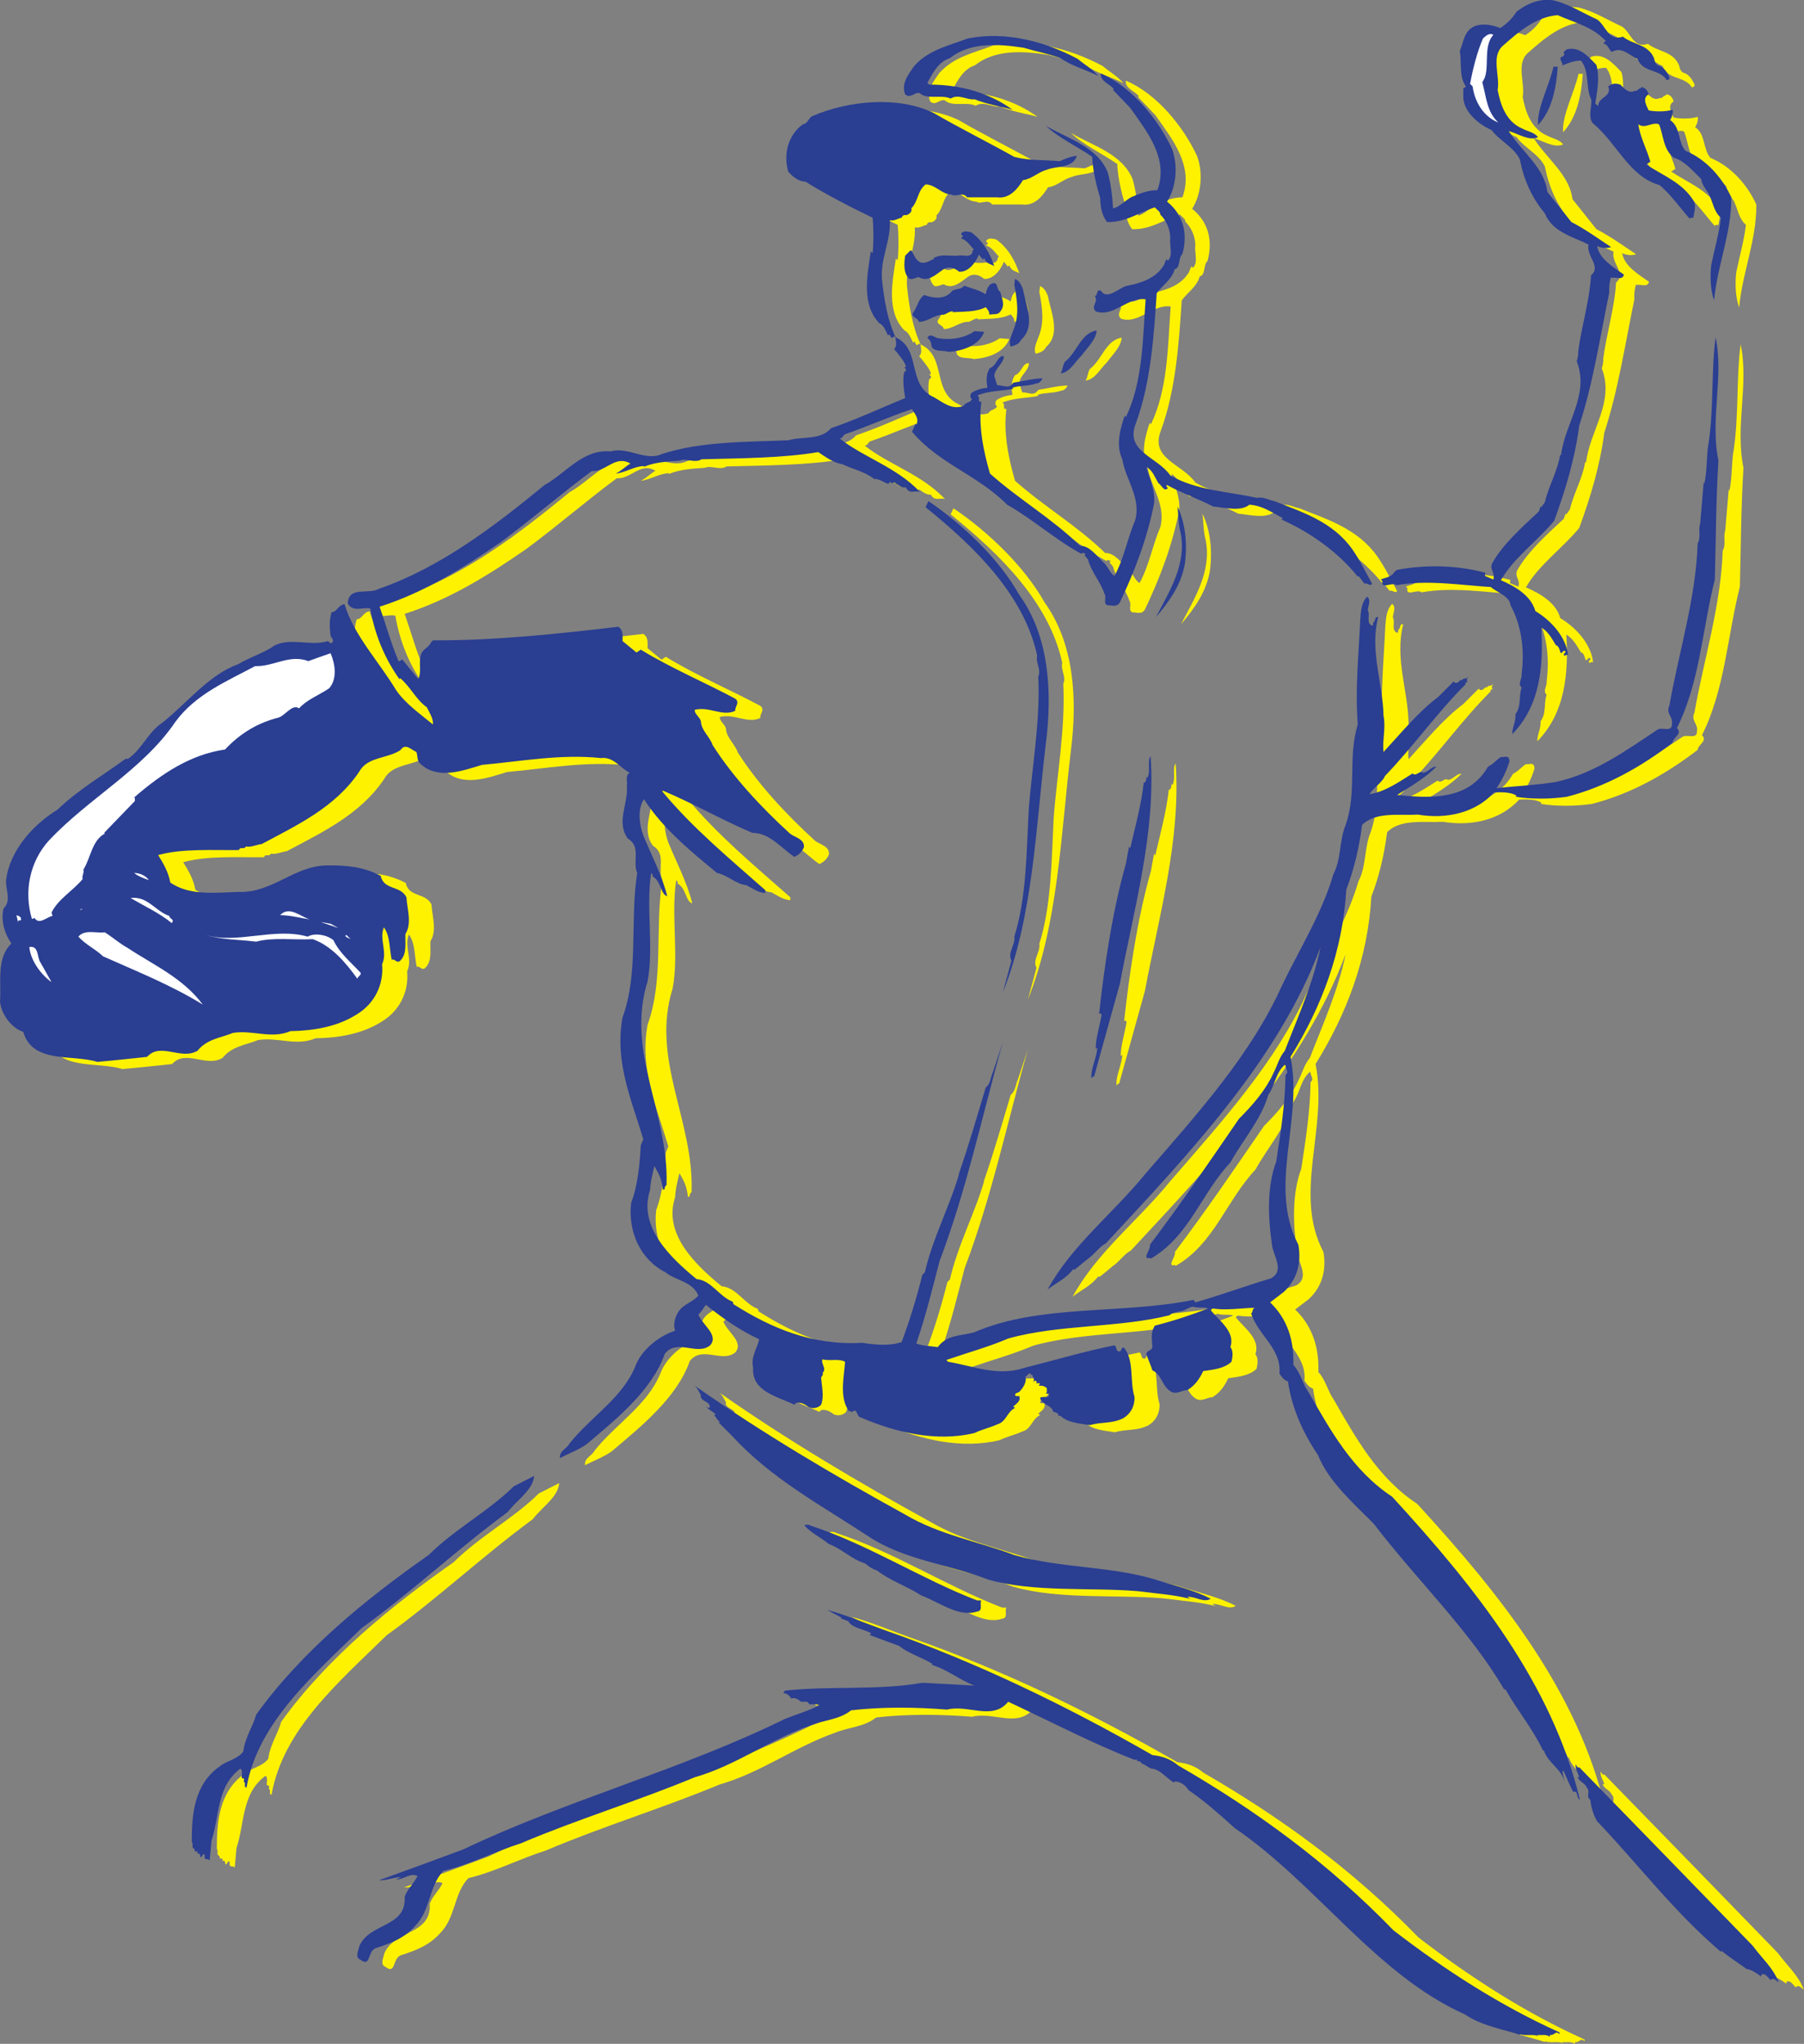 <?xml version="1.0" encoding="UTF-8" standalone="no"?>
<svg
   xmlns:dc="http://purl.org/dc/elements/1.1/"
   xmlns:cc="http://creativecommons.org/ns#"
   xmlns:rdf="http://www.w3.org/1999/02/22-rdf-syntax-ns#"
   xmlns:svg="http://www.w3.org/2000/svg"
   xmlns="http://www.w3.org/2000/svg"
   viewBox="0 0 672.133 761.333"
   height="761.333"
   width="672.133"
   xml:space="preserve"
   id="svg2"
   version="1.1"><rect x="0" y="0" width="672.133" height="761.333" fill="#808080" stroke="none"/><defs
     id="defs6" /><g
     transform="matrix(1.333,0,0,-1.333,0,761.333)"
     id="g10"><g
       transform="scale(0.1)"
       id="g12"><path
         id="path14"
         style="fill:#fff200;fill-opacity:1;fill-rule:nonzero;stroke:none"
         d="m 4534,5637 c 24,-16 31,-62 72,-48 28,-23 70,-20 87,-60 2,-8 3,-16 12,-21 15,-3 25,-19 31,-32 2,-7 -3,-7 -7,-9 -20,33 -67,20 -82,60 -23,9 -44,36 -72,19 -10,9 -10,21 -24,24 l 7,7 c -38,41 -88,51 -134,72 -59,-4 -108,-45 -154,-86 -33,-30 -7,-83 -14,-123 8,-42 24,-89 69,-108 15,-8 33,-10 44,-24 -24,-12 -58,11 -82,17 36,-57 100,-102 108,-170 l 67,-84 c 39,-20 76,-47 111,-70 -11,-4 -27,-3 -39,3 6,-36 45,-59 75,-80 -4,-17 -23,-6 -34,-9 l -2,2 c -4,-11 -6,-27 -5,-43 -26,-125 -45,-253 -84,-372 -12,-93 -39,-181 -70,-266 -48,-58 -113,-103 -149,-166 38,-16 85,-43 96,-86 44,-26 87,-73 92,-125 -4,9 -12,-8 -12,5 0,1 9,6 2,9 -4,0 -6,-5 -10,-7 -3,1 -4,21 -14,22 -11,18 -22,39 -41,50 6,-107 -2,-217 -81,-298 -1,18 10,33 9,56 17,23 8,48 17,74 -12,10 2,25 0,38 9,69 -1,137 -31,192 -3,27 -39,36 -55,51 -84,5 -178,21 -264,5 -10,11 -45,-14 -39,12 l -5,4 c 14,6 30,6 39,22 l 7,5 c 79,15 166,13 242,-7 12,-1 -4,-9 8,-12 l 19,-8 c 6,21 -12,27 -3,46 30,53 83,100 130,144 l 5,14 2,-2 10,14 c 11,47 36,87 43,135 -1,-2 1,-3 2,-5 10,90 81,169 44,264 2,6 5,17 4,26 9,70 32,143 36,214 30,25 -14,53 -7,86 -44,22 -101,35 -122,87 -37,44 -59,95 -70,151 -17,35 -57,52 -79,82 -35,15 -81,52 -79,96 v 21 c 3,-1 5,3 7,5 -20,27 -11,74 -17,98 11,25 11,56 41,70 23,9 51,4 72,-5 19,12 34,27 46,46 30,23 66,38 105,31 43,-11 80,-35 120,-53" /><path
         id="path16"
         style="fill:#fff200;fill-opacity:1;fill-rule:nonzero;stroke:none"
         d="m 4244,5594 c -32,-35 -6,-101 -31,-132 11,-39 12,-83 45,-113 -41,16 -66,57 -72,101 l -7,7 c 8,44 20,90 36,127 8,7 18,17 29,10" /><path
         id="path18"
         style="fill:#fff200;fill-opacity:1;fill-rule:nonzero;stroke:none"
         d="m 3140,5479 c -35,18 -73,27 -106,50 -36,13 -66,18 -103,29 -71,11 -149,16 -206,-29 -33,-11 -48,-42 -63,-69 l 5,-5 c 87,0 166,-22 233,-70 -33,9 -72,15 -106,29 -21,-3 -44,16 -67,2 -26,12 -66,-4 -86,15 -14,5 -26,-17 -41,-3 -12,29 9,56 26,80 41,45 97,56 149,76 107,21 217,-9 307,-57 19,-16 42,-29 58,-48" /><path
         id="path20"
         style="fill:#fff200;fill-opacity:1;fill-rule:nonzero;stroke:none"
         d="m 4532,5510 c 10,-35 2,-74 -3,-108 l 8,-7 c -1,25 40,26 28,55 12,9 21,9 34,5 10,-10 24,-27 41,-17 5,-4 10,8 17,7 v 3 c 12,-1 18,-10 21,-20 -18,-11 -7,-30 0,-45 18,-4 50,-4 67,2 2,-8 -1,-20 -7,-29 30,-20 21,-61 43,-86 57,-23 103,-75 128,-130 1,-100 -39,-189 -48,-288 -10,28 -12,66 -8,99 9,44 22,89 27,132 -20,17 -22,43 -34,67 -9,13 -20,28 -21,41 -24,23 -45,50 -77,60 -30,24 -28,62 -41,93 -19,8 -38,-14 -58,0 5,-35 24,-70 34,-105 -5,-1 -8,-6 -12,-7 46,-31 103,-51 134,-104 6,-14 0,-31 -2,-45 -3,-1 -8,2 -10,-3 -22,24 -52,67 -84,94 -86,24 -118,116 -187,173 -17,21 3,58 -7,72 -12,31 -3,74 -26,103 -20,0 -37,-7 -53,-14 5,7 -9,15 -3,24 5,0 7,4 10,7 -6,7 0,8 5,14 35,11 62,-20 84,-43" /><path
         id="path22"
         style="fill:#fff200;fill-opacity:1;fill-rule:nonzero;stroke:none"
         d="m 4424,5505 c -4,-57 -15,-120 -55,-163 -4,46 32,112 43,163 h 12" /><path
         id="path24"
         style="fill:#fff200;fill-opacity:1;fill-rule:nonzero;stroke:none"
         d="m 3346,5275 c 17,-46 12,-107 -14,-147 47,-38 58,-91 43,-146 -12,-10 -5,-40 -22,-43 -6,-27 -35,-46 -50,-67 -8,-123 -17,-251 -58,-363 -32,-80 59,-93 96,-146 72,-42 161,-45 243,-63 16,4 32,-6 48,-9 78,-31 163,-57 218,-135 21,-30 37,-63 55,-96 -5,-9 -15,5 -21,0 l -17,22 -2,-2 c -56,70 -135,125 -214,160 2,0 3,2 5,3 -30,16 -58,36 -94,38 -24,-20 -69,-8 -101,-5 -41,21 -87,37 -129,60 -5,-2 1,-6 2,-9 -11,-11 -17,9 -26,14 -10,16 -16,36 -34,46 8,-31 25,-63 22,-101 -19,-98 -54,-190 -96,-278 -9,-15 -24,-7 -34,-8 -14,4 -2,23 -9,32 -11,34 -37,61 -46,96 l -10,12 3,2 c -3,5 -8,5 -12,2 -72,39 -136,97 -207,137 -82,83 -190,114 -266,204 l 10,22 2,-3 c 9,17 -4,31 -12,44 -64,-21 -128,-50 -187,-70 -7,-4 -6,-11 -15,-12 67,-53 159,-80 224,-149 -16,4 -29,-7 -39,12 -11,-1 -23,7 -33,15 -5,-8 -14,7 -15,-5 -11,2 -25,15 -41,14 -26,21 -62,28 -88,41 -26,4 -48,21 -68,34 -101,-17 -215,-17 -326,-20 -19,-12 -42,4 -62,-4 -31,-2 -69,-4 -99,-17 v 2 c -26,0 -54,-19 -79,-21 15,7 27,20 41,28 -43,25 -68,-24 -108,-21 -85,-63 -167,-134 -252,-197 -108,-75 -218,-143 -341,-182 18,-51 32,-103 53,-152 4,-1 7,3 10,5 l 45,-55 c 10,19 1,45 7,65 2,18 23,22 29,38 l 5,5 c 170,-1 349,18 518,38 15,-9 12,-28 12,-40 l 39,-32 12,8 c 85,-52 176,-90 264,-137 14,-11 -1,-21 0,-34 -36,-17 -71,13 -113,3 -2,-11 14,-20 17,-32 1,-26 25,-43 33,-67 57,-89 133,-171 216,-247 14,-11 41,-15 39,-38 -4,-11 -14,-22 -27,-27 -38,26 -69,67 -117,67 -85,36 -165,82 -250,118 l -2,-2 c 85,-103 193,-192 288,-276 v -8 c -18,0 -36,13 -53,22 -28,2 -52,28 -82,34 -73,60 -153,126 -204,206 -19,-27 -13,-72 -2,-101 22,-54 52,-110 67,-170 -19,5 -17,43 -41,55 2,5 -2,7 -4,10 -15,-100 8,-208 -10,-303 -62,-198 60,-368 53,-569 -4,-3 -6,-7 -5,-12 -2,1 -3,-1 -5,-2 -4,31 -9,41 -24,67 -5,-22 -11,-43 -12,-67 -34,-103 57,-189 130,-249 41,-3 64,-50 101,-63 l 2,-7 c 107,-68 222,-116 360,-108 37,-6 78,-9 110,2 23,61 42,124 58,188 l 7,7 c 22,96 71,188 96,276 l -2,2 h 2 c 27,78 50,158 74,238 14,11 13,28 20,43 l 28,84 c -57,-201 -101,-412 -177,-612 -20,-77 -39,-155 -65,-230 19,-7 40,-7 60,-10 26,35 64,31 101,41 184,80 414,50 614,91 l 5,-7 c 71,20 140,46 211,67 41,22 5,65 3,96 -11,74 -14,162 12,230 12,79 25,159 26,243 11,7 0,17 0,26 l -2,2 c -26,-23 -27,-57 -46,-84 -20,-69 -71,-126 -106,-189 -81,-86 -116,-208 -223,-269 -4,7 -8,-4 -12,5 -1,8 12,23 10,34 87,115 168,234 249,352 40,40 75,81 96,127 11,21 16,44 32,63 38,98 79,188 100,290 -116,-311 -359,-569 -600,-828 -18,-9 -33,-32 -50,-43 -11,-9 -25,-21 -38,-31 l -3,2 c -22,-28 -46,-37 -72,-57 68,124 181,210 274,324 145,167 295,333 381,525 50,104 112,202 144,312 22,41 16,94 34,137 33,94 5,186 34,281 -8,99 3,200 7,295 2,23 3,45 19,62 12,-9 3,-24 2,-38 8,-13 -6,-35 12,-43 5,2 2,6 3,9 8,2 2,17 14,15 -24,-95 13,-183 15,-276 7,-34 -4,-69 0,-101 50,54 98,113 153,154 l 43,43 c 7,-9 14,-1 20,5 l 2,-3 c 4,10 15,3 19,12 -1,-5 -8,-9 -2,-14 l -7,-5 2,-2 c -81,-81 -147,-175 -226,-257 -7,-18 -33,-33 -43,-51 43,7 82,34 120,58 11,-10 19,10 29,2 15,1 23,18 38,17 -32,-32 -72,-55 -110,-79 94,-10 200,-15 254,79 16,8 23,19 36,27 9,-2 23,8 24,-12 -8,-27 -20,-51 -36,-75 55,6 108,8 164,17 106,22 195,86 285,146 12,9 41,-8 41,15 4,23 -18,30 -7,53 26,148 74,299 79,453 10,16 1,39 7,55 l 10,118 c 1,6 -2,-5 2,-5 8,37 5,79 12,115 14,95 7,201 19,293 24,-110 -16,-227 8,-345 -7,-115 -7,-215 -10,-332 -35,-138 -42,-288 -106,-415 17,-16 -11,-26 -12,-41 -90,-69 -187,-123 -295,-151 -48,-7 -101,-7 -144,0 l 3,3 c -16,10 -41,10 -63,9 -53,-58 -134,-75 -213,-62 -52,-3 -118,9 -156,-29 -8,-63 -22,-123 -44,-180 -10,-173 -69,-328 -156,-468 36,-178 -64,-362 22,-525 9,-51 -4,-98 -41,-132 l -38,-29 c 49,-47 67,-107 65,-175 20,-21 26,-53 43,-77 60,-104 122,-218 233,-291 236,-257 447,-524 525,-847.004 -11,5 -4,27.004 -19,22.004 -4,7 -18,37.996 -26,57 l -3,3 c -2,-9 4,-21 5,-31 -10,37 -48,53 -58,88 l -2,-2 c -29,62 -72,112 -106,172.996 L 4275,969 c -96,165 -246,308 -365,464 -53,54 -127,118 -156,192 -42,62 -74,133 -84,206 -13,5 -15,10 -24,22 7,69 -60,108 -79,168 6,4 2,13 10,16 -37,-1 -79,-8 -118,-2 l -5,-5 c 26,-31 69,-61 55,-103 9,-11 6,-29 3,-41 -20,-19 -51,-22 -79,-26 -11,-23 -23,-40 -44,-53 -15,0 -29,-13 -45,-5 -27,15 -26,48 -53,60 -4,14 -13,32 -17,46 3,12 14,7 17,19 -1,21 -6,40 7,60 51,13 100,29 149,48 -13,5 -27,0 -43,5 -8,-1 -19,-8 -29,-12 -13,-2 -32,-6 -36,-12 -144,-36 -308,-25 -451,-65 -56,-24 -115,-40 -173,-60 l 5,-5 c 72,-12 138,-42 213,-17 84,21 167,46 252,63 8,-5 3,-19 15,-17 6,2 3,13 12,10 29,-36 15,-93 29,-137 1,-25 -10,-47 -32,-60 -33,-16 -58,-9 -93,-19 -29,5 -61,6 -82,26 h -7 l 2,2 c -2,6 -10,8 -16,10 0,16 -33,20 -36,38 7,7 30,-4 24,12 h -8 c 5,4 2,10 3,15 -6,6 -13,8 -22,7 -1,2 1,3 3,5 -2,4 -7,1 -10,2 0,3 1,6 -2,7 -4,1 -5,-3 -8,-4 7,7 -1,14 -2,21 h -5 c 1,2 -1,3 -2,5 -6,-5 -6,-8 -12,-10 5,-16 -8,-34 -17,-43 -4,-3 -12,-3 -12,-9 2,-5 8,-2 12,-3 5,-15 -10,-22 -17,-29 l 5,-4 c -23,-11 -24,-39 -50,-46 -19,-9 -43,-14 -63,-24 -107,-26 -222,2 -317,43 -14,1 -10,31 -26,15 l -5,4 -2,-2 c -29,36 -15,96 -12,139 -18,10 -43,1 -63,7 -6,-12 13,-26 0,-38 4,-4 -3,-9 -4,-14 2,-24 9,-52 0,-75 -8,-9 -23,-12 -34,-7 -10,7 -21,15 -36,12 l -5,-5 c -43,22 -120,36 -115,103 -7,32 11,53 17,80 -53,24 -101,58 -149,96 -7,-9 -12,-19 -21,-27 11,-29 58,-57 33,-86 -37,-30 -93,20 -127,-24 -36,-102 -134,-181 -218,-252 -24,-17 -50,-26 -75,-39 -2,21 19,25 27,41 60,75 148,127 184,216 17,46 66,84 111,99 -7,20 1,41 12,57 15,18 37,23 53,41 -17,40 -62,41 -92,65 -72,37 -105,115 -96,194 19,50 24,108 27,161 l 7,17 c -32,108 -81,215 -58,340 46,127 20,269 41,404 -14,32 12,73 -26,96 -34,45 2,100 -3,148 3,9 -6,29 8,36 -25,12 -46,46 -80,41 -112,12 -223,-9 -333,-19 -53,-16 -122,-42 -171,2 -11,9 -8,20 -12,34 -16,7 -31,26 -45,5 -37,-24 -92,-18 -115,-60 -67,-100 -175,-150 -272.004,-202 -15,-2 -30.996,-10 -45,-7 C 753,3316 741,3327 738,3316 c -74,-1 -157,5 -226.004,-14 15,-24 29.004,-48 34.004,-77 55,-37 123,-28 192,-26 93,-3 153,72 243.996,74 56.004,1 105.004,-4 152.004,-29 9,-41 55,-26 72,-60 2,-33 16,-73 -3,-103 -1,-26 5,-55 -14,-74 -10,-10 -17,8 -24,2 -7,31 -4,66 -22,91 -14,-33 11,-69 -5,-103 5,-56 -20,-110 -72,-141 -54,-34 -120,-45 -184.004,-46 -53.996,-23 -105,4 -160.996,-5 -34.004,-14 -73,-17 -99.004,-50 C 575,2728 519,2780 481,2738 434,2733 387.996,2728 341.996,2724 271,2746 161,2718 135,2808 c -32.004,10 -61,48 -65,84 4,54 -11,122 32,163 -20,28 -30,65 -22,98 22.996,21 5,53 7,79 10,82 75,155 144,197 58,56 125.996,95 190,142 h 6.996 c 40,28 56.004,75 96.004,101 67.996,54 130,134 211,163 33,20 71.996,31 103,53 45,22 101,-3 148.996,12 3.004,-1 4.004,-8 10,-5 8.004,4 1.004,14 -2.996,19 -3,24 -4,45 2.996,67 14.004,-1 19.004,21 36.004,22 26,-87 96,-160 144,-240 27,-39 68,-67 103,-96 2,16 -11,35 -17,48 -30,21 -45,56 -74,81 l -3,-2 c -41,58 -69,125 -81,197 -21,5 -48,-12 -63,14 2,50 59,24 87,41 170,59 318,171 463,290 61,34 107,101 185,94 48,14 98,-29 144,-7 108,35 232,33 352,38 40,12 90,-1 120,34 71,24 138,56 207,84 -3,20 -8,48 -3,72 3,3 7,5 5,9 l -5,5 c 3,-1 4,1 5,3 -3,12 -20,33 -33,48 10,9 4,24 4,33 -2,-1 -3,1 -4,3 l -5,-5 c -7,1 -5,15 -12,7 -6,12 -12,29 -24,34 -51,52 -34,135 -24,201 l 5,-5 c 3,29 3,68 0,99 -62,30 -127,63 -188,101 -19,0 -36,14 -48,28 -14,50 0,102 41,132 15,2 16,20 29,24 99,42 236,56 336,8 74,-43 151,-81 226,-123 42,-11 82,-8 127,-12 16,7 29,13 48,15 -12,-36 -56,-27 -84,-39 -24,-6 -42,-26 -67,-29 -14,-24 -38,-53 -72,-48 h -84 c -12,17 -32,-1 -44,8 -27,0 -44,28 -72,28 -23,-18 -20,-47 -40,-67 4,-10 -8,-18 -15,-19 -6,2 -10,-2 -12,-7 -11,-2 -20,-10 -33,-7 3,-59 -26,-105 -22,-164 6,-57 15,-113 38,-163 74,-34 30,-133 108,-168 25,-14 49,-36 82,-24 6,11 18,8 24,19 -7,3 -5,13 -2,17 13,9 28,13 45,15 -3,17 -5,38 7,55 19,6 21,36 39,33 -1,-21 -25,-33 -27,-55 l 8,-26 c 19,0 33,-12 45,7 28,4 56,12 82,12 -3,-6 -9,-14 -17,-14 -21,-8 -46,-5 -67,-12 l 2,-3 c -26,-6 -70,-5 -101,-19 12,-3 -2,-20 12,-17 -9,-68 6,-139 24,-201 82,-73 173,-125 252,-202 26,1 45,-27 65,-46 13,-11 17,-29 31,-38 27,49 36,105 58,156 17,63 -28,115 -36,170 -19,39 -6,86 7,123 -1,-2 1,-3 3,-5 47,98 47,215 55,329 -51,7 -90,-51 -139,-34 -16,15 9,27 -3,43 10,2 3,20 17,15 18,-28 50,9 74,14 38,7 78,21 99,53 6,6 5,16 12,22 -1,-3 1,-4 2,-5 16,14 4,44 7,62 0,23 -9,48 -28,67 0,9 -10,13 -15,20 -44,-14 -83,-43 -134,-41 -15,21 -18,41 -19,67 -11,37 -19,71 -22,108 v 7 c -43,30 -93,52 -130,87 61,-36 144,-58 173,-130 9,-32 13,-66 15,-101 16,3 33,21 50,31 23,10 47,20 74,20 32,88 -28,162 -76,230 l -48,50 2,3 c -12,14 -40,23 -36,43 87,-37 161,-129 199,-211" /><path
         id="path26"
         style="fill:#fff200;fill-opacity:1;fill-rule:nonzero;stroke:none"
         d="m 2849,4948 c -13,7 -22,6 -28,22 -2,-2 -4,-3 -3,-5 l -12,15 c -9,-22 -28,-49 -55,-48 -14,12 -32,17 -48,4 -19,-13 -40,-34 -65,-19 -8,-1 -16,-7 -26,-5 -18,16 -15,44 -12,65 4,3 12,14 17,15 8,-12 11,-27 26,-34 16,-4 26,6 38,10 l -2,2 c 22,13 47,5 70,7 11,4 38,-10 40,15 l 3,2 c -10,11 -21,28 -36,31 1,3 6,4 5,7 l -5,5 c 5,12 21,7 29,5 33,-24 52,-59 64,-94" /><path
         id="path28"
         style="fill:#fff200;fill-opacity:1;fill-rule:nonzero;stroke:none"
         d="m 2929,4884 c 8,-44 37,-105 -5,-142 -6,-13 -18,-16 -29,-19 -7,13 2,31 7,45 18,42 11,84 3,128 l 2,16 c 11,-4 18,-17 22,-28" /><path
         id="path30"
         style="fill:#fff200;fill-opacity:1;fill-rule:nonzero;stroke:none"
         d="m 2866,4876 c 4,-20 15,-36 0,-55 -7,-11 -20,-6 -31,-9 1,9 -5,15 -10,21 -27,-14 -61,-12 -93,-14 l 2,2 c -8,2 -17,-6 -26,-9 -26,1 -44,-20 -70,-20 -2,12 -20,11 -17,24 12,14 15,39 32,51 27,-9 58,-14 79,12 10,6 25,3 33,14 21,-8 42,-12 60,-24 2,11 6,23 15,29 22,10 13,-16 26,-22" /><path
         id="path32"
         style="fill:#fff200;fill-opacity:1;fill-rule:nonzero;stroke:none"
         d="m 3135,4768 c -1,-25 -25,-47 -41,-69 -19,-18 -34,-49 -60,-51 6,7 6,22 12,32 35,27 44,80 89,88" /><path
         id="path34"
         style="fill:#fff200;fill-opacity:1;fill-rule:nonzero;stroke:none"
         d="m 2821,4764 c -15,-38 -59,-53 -99,-56 -13,5 -41,-1 -48,15 -1,9 -3,18 -12,24 6,14 19,3 27,0 37,-7 76,-1 105,19 l 27,-2" /><path
         id="path36"
         style="fill:#fff200;fill-opacity:1;fill-rule:nonzero;stroke:none"
         d="m 2919,4029 c 83,-115 93,-269 74,-417 -28,-233 -35,-481 -120,-694 l 24,89 c -12,22 12,45 8,67 34,108 34,234 40,350 9,123 33,249 27,377 9,18 -8,39 -3,58 -36,168 -173,303 -312,415 l 8,17 c 95,-64 198,-162 254,-262" /><path
         id="path38"
         style="fill:#fff200;fill-opacity:1;fill-rule:nonzero;stroke:none"
         d="m 3382,4118 c -9,-58 -43,-107 -81,-151 37,72 86,146 69,235 -7,26 -6,50 -9,74 22,-46 28,-102 21,-158" /><path
         id="path40"
         style="fill:#fff200;fill-opacity:1;fill-rule:nonzero;stroke:none"
         d="m 990,3768 c -28.004,-19 -63.004,-32 -84,-56 -20,13 -38,-20 -58,-26 -56.004,-14 -106.004,-43 -149,-89 -97.004,-14 -178,-68 -254,-134 4,-2 1,-6 1.996,-10 L 361,3364 l 1.996,-2 c -36,-19 -38.996,-67 -60,-101 3.004,-10 -5,-16 -1.996,-26 -27,-33 -69,-56 -87,-94 l 3,-9 c -17,-3 -38,-27 -51,-5 -1,-3 -4,-3 -7,-3 -23,78 -5,161 48,219 112,119 262,197 353,331 56.996,78 145,114 223,156 52,-2 95,34 148.996,14 21.004,8 42.004,15 62.004,22 13,-30 19,-72 -4,-98" /><path
         id="path42"
         style="fill:#fff200;fill-opacity:1;fill-rule:nonzero;stroke:none"
         d="m 3200,2942 c -24,-86 -48,-173 -72,-259 -4,1 -5,-3 -7,-5 -4,23 15,59 16,86 l -4,-4 c -2,25 11,64 16,96 l -4,4 -3,-2 c 14,127 36,283 75,420 l 9,50 c 0,-2 0,-5 3,-7 14,61 31,121 38,185 l 2,-2 c 5,5 6,12 5,19 -1,-2 1,-3 3,-5 10,17 -1,48 9,60 15,-212 -47,-428 -86,-636" /><path
         id="path44"
         style="fill:#fff200;fill-opacity:1;fill-rule:nonzero;stroke:none"
         d="m 486,3232 c -15,5 -32,12 -41,20 16,0 32.996,-8 41,-20" /><path
         id="path46"
         style="fill:#fff200;fill-opacity:1;fill-rule:nonzero;stroke:none"
         d="m 543,3132 c 1,-9 16,-9 7,-20 -36,29 -76,47 -115,70 47.996,6 69,-37 108,-50" /><path
         id="path48"
         style="fill:#fff200;fill-opacity:1;fill-rule:nonzero;stroke:none"
         d="m 294,3148 2,3 h 5 z" /><path
         id="path50"
         style="fill:#fff200;fill-opacity:1;fill-rule:nonzero;stroke:none"
         d="m 936.996,3122 c -27.996,4 -55,12 -83.996,12 26,28 58.996,-6 83.996,-12" /><path
         id="path52"
         style="fill:#fff200;fill-opacity:1;fill-rule:nonzero;stroke:none"
         d="m 127.996,3127 c 5,-15 -10,0 -6.996,-15 l -5,22 c 4,-2 9,-2 11.996,-7" /><path
         id="path54"
         style="fill:#fff200;fill-opacity:1;fill-rule:nonzero;stroke:none"
         d="m 1016,3098 -50,17 28,-5 z" /><path
         id="path56"
         style="fill:#fff200;fill-opacity:1;fill-rule:nonzero;stroke:none"
         d="m 426,3043 c 71.996,-48 154,-83 210.996,-159 -88.996,55 -185,93 -279,135 C 336,3040 310,3051 289,3074 c 17.996,21 48.996,9 73.996,12 C 384,3073 404,3055 426,3043" /><path
         id="path58"
         style="fill:#fff200;fill-opacity:1;fill-rule:nonzero;stroke:none"
         d="m 930,3074 c 18,11 53,6 72,-10 17,-36 50,-63 76,-91 2,-8 -9,-10 -9,-17 -32,45 -73,93 -125,111 -53,-3 -110,6 -158,-7 -48,6 -98,5 -142,19 89,-27 192,22 286,-5" /><path
         id="path60"
         style="fill:#fff200;fill-opacity:1;fill-rule:nonzero;stroke:none"
         d="m 1050,3067 c -5,3 -11,4 -15,9 l 3,3 12,-12" /><path
         id="path62"
         style="fill:#fff200;fill-opacity:1;fill-rule:nonzero;stroke:none"
         d="M 182.996,3002 214,2947 c -29,20 -59,61 -62,98 27,5 20.996,-29 30.996,-43" /><path
         id="path64"
         style="fill:#fff200;fill-opacity:1;fill-rule:nonzero;stroke:none"
         d="m 2600,1459 c 94,-56 203,-75 305,-113 129,-38 277,-30 405,-72 49,-15 99,-27 144,-50 -19,-13 -43,7 -65,5 7,-7 16,-7 24,-10 -54,16 -102,18 -163,26 -130,11 -289,-4 -417,32 -110,43 -233,54 -334,120 -132,87 -273,162 -381,280 l -39,39 3,2 c -9,6 -11,16 -20,22 2,-1 3,-4 5,-3 l 3,3 c -9,7 -19,12 -27,21 3,-3 6,-3 10,-4 6,19 -28,17 -24,36 -6,10 -8,17 -17,26 190,-133 388,-250 588,-360" /><path
         id="path66"
         style="fill:#fff200;fill-opacity:1;fill-rule:nonzero;stroke:none"
         d="m 1563,1567 c -3,-39 -47,-66 -74,-101 C 1350,1364 1220,1242 1081,1142 945,1009 791,878 759,696 c -10,2 1,14 -9,17 4,1 1,6 1.996,8.996 C 738,718 753,741 741.996,749 675,700 684,616 661,546.996 l -5,-55 C 651.996,500 640,491 641.996,504 c 0,2 0,5 -2.996,7 l -7.004,-10 c -5,0.996 0,14 -10,10 0,3 1.004,5.996 -1.996,6.996 -7,-2.996 -5,4 -7,7.004 -10,4 -1.004,11.996 -7,20 0,78 7,161 79,211 20,15.996 49,19 65,40.996 4,37.004 26.996,70 36,103.004 129,179 308,324 482,446 75,74 166,121 238,192 19,10 38,19 57,29" /><path
         id="path68"
         style="fill:#fff200;fill-opacity:1;fill-rule:nonzero;stroke:none"
         d="m 2801,1219 h 12 c -6,-9 6,-29 -12,-31 -51,-17 -105,26 -156,45 -40,26 -87,41 -124,70 -13,4 -22,10 -32,19 -39,12 -65,41 -103,55 -22,19 -49,30 -67,51 -3,3 13,4 17,0 162,-53 307,-148 465,-209" /><path
         id="path70"
         style="fill:#fff200;fill-opacity:1;fill-rule:nonzero;stroke:none"
         d="M 2540,1137 C 2801,1046 3050,925 3291,786.996 3318,784 3342,776 3363,758 3576,635 3780,487.996 3965,296.996 4112,184 4265,86 4429,11.996 V 6.996 C 4417,19 4415,1.996 4402,5 V 0 c -12,7.996 -24,2.996 -36,5 l 5,-5 c -10,9 -37,1 -53,6.996 V 5 C 4276,20 4213,29 4165,61.996 3916,172.996 3751,426 3521,583 c -40,36 -82,73.996 -129,106 -8,14 -25,25 -39,24 l -2,-3 c -21,13 -40,38 -62,39 -10,2.996 -17,11 -27,14 3,-5 -4,7 -9,7 h -3 c -4,-6 2,3 -5,5 l -2,-2 c -117,45 -237,108 -355,163 -44,-54.004 -111,-7 -171,-22 -86,7 -183,7.996 -268,-2.004 C 2415,885 2371,885 2333,869 2222,830 2125,756.996 2012,725 1851,658 1685,608 1525,540 1452,516.996 1384,481 1309,462.996 1268,420 1274,352.996 1230,309 c -31,-35 -71,-49 -111,-62.004 -23,-10.996 -12,-55 -43,-30.996 -14,5.996 -4,25 -2,35.996 C 1101,319 1207,304 1201,391 c 7,20.996 26,36.996 36,58 -20,10 -39,-10 -60,-10 l 14,7 c -19,0 -40,-10 -62,-9.004 78,28.004 157,57.004 235,86 292,139 609,222.004 900,365.004 32,13 65,22 96,38 -8,5 -19,2 -29,3 1,2.996 -3,4 -5,7 h -17 c -6,5 -16,13 -28,9 -4,9 -13,15 -22,15 l 5,6.996 c 125,14.004 262,0 384,22.004 49,-3 100,-5 146,-8 -43,15.996 -75,45 -120,58 l 3,2 c -29,19 -65,28 -94,51 l -84,31 c 2,-1 3,1 5,2 v 3 c -21,11 -54,15 -63,33 l -21,8 2,2 -41,22 c 55,-15 106,-37 159,-56" /><path
         id="path72"
         style="fill:#fff200;fill-opacity:1;fill-rule:nonzero;stroke:none"
         d="m 4484,753 c 159,-163 323,-332 485,-499 24,-33 58,-63 72,-101.004 0,-5 -12,16.004 -22,5 -3,1.004 -15,23.004 -26,15 v -5 c -13,9 -28,20 -41,21.004 -23,17 -49,32.996 -70,51 l -2,-3.004 c -135,116 -225,238.004 -346,365 -11,18.004 -17,41.004 -19,60 -14,10 2,23.004 -10,34.004 -5,14 -22,15.996 -26,30.996 2,-0.996 3,-2.996 5,-1.996 -1,9 -12,21 -10,36 3,-3 4,-11 10,-8" /><path
         id="path74"
         style="fill:#2a3e92;fill-opacity:1;fill-rule:nonzero;stroke:none"
         d="m 4464,5657 c 24,-16 31,-62 72,-48 28,-23 70,-20 87,-60 2,-8 3,-16 12,-21 15,-3 25,-19 31,-32 2,-7 -3,-7 -7,-9 -20,33 -67,20 -82,60 -23,9 -44,36 -72,19 -10,9 -10,21 -24,24 l 7,7 c -38,41 -88,51 -134,72 -59,-4 -108,-45 -154,-86 -33,-30 -7,-83 -14,-123 8,-42 24,-89 69,-108 15,-8 33,-10 44,-24 -24,-12 -58,11 -82,17 36,-57 100,-102 108,-170 l 67,-84 c 39,-20 76,-47 111,-70 -11,-4 -27,-3 -39,3 6,-36 45,-59 75,-80 -4,-17 -23,-6 -34,-9 l -2,2 c -4,-11 -6,-27 -5,-43 -26,-125 -45,-253 -84,-372 -12,-93 -39,-181 -70,-266 -48,-58 -113,-103 -149,-166 38,-16 85,-43 96,-86 44,-26 87,-73 92,-125 -4,9 -12,-8 -12,5 0,1 9,6 2,9 -4,0 -6,-5 -10,-7 -3,1 -4,21 -14,22 -11,18 -22,39 -41,50 6,-107 -2,-217 -81,-298 -1,18 10,33 9,56 17,23 8,48 17,74 -12,10 2,25 0,38 9,69 -1,137 -31,192 -3,27 -39,36 -55,51 -84,5 -178,21 -264,5 -10,11 -45,-14 -39,12 l -5,4 c 14,6 30,6 39,22 l 7,5 c 79,15 166,13 242,-7 12,-1 -4,-9 8,-12 l 19,-8 c 6,21 -12,27 -3,46 30,53 83,100 130,144 l 5,14 2,-2 10,14 c 11,47 36,87 43,135 -1,-2 1,-3 2,-5 10,90 81,169 44,264 2,6 5,17 4,26 9,70 32,143 36,214 30,25 -14,53 -7,86 -44,22 -101,35 -122,87 -37,44 -59,95 -70,151 -17,35 -57,52 -79,82 -35,15 -81,52 -79,96 v 21 c 3,-1 5,3 7,5 -20,27 -11,74 -17,98 11,25 11,56 41,70 23,9 51,4 72,-5 19,12 34,27 46,46 30,23 66,38 105,31 43,-11 80,-35 120,-53" /><path
         id="path76"
         style="fill:#ffffff;fill-opacity:1;fill-rule:nonzero;stroke:none"
         d="m 4174,5614 c -32,-35 -6,-101 -31,-132 11,-39 12,-83 45,-113 -41,16 -66,57 -72,101 l -7,7 c 8,44 20,90 36,127 8,7 18,17 29,10" /><path
         id="path78"
         style="fill:#2a3e92;fill-opacity:1;fill-rule:nonzero;stroke:none"
         d="m 3070,5499 c -35,18 -73,27 -106,50 -36,13 -66,18 -103,29 -71,11 -149,16 -206,-29 -33,-11 -48,-42 -63,-69 l 5,-5 c 87,0 166,-22 233,-70 -33,9 -72,15 -106,29 -21,-3 -44,16 -67,2 -26,12 -66,-4 -86,15 -14,5 -26,-17 -41,-3 -12,29 9,56 26,80 41,45 97,56 149,76 107,21 217,-9 307,-57 19,-16 42,-29 58,-48" /><path
         id="path80"
         style="fill:#2a3e92;fill-opacity:1;fill-rule:nonzero;stroke:none"
         d="m 4462,5530 c 10,-35 2,-74 -3,-108 l 8,-7 c -1,25 40,26 28,55 12,9 21,9 34,5 10,-10 24,-27 41,-17 5,-4 10,8 17,7 v 3 c 12,-1 18,-10 21,-20 -18,-11 -7,-30 0,-45 18,-4 50,-4 67,2 2,-8 -1,-20 -7,-29 30,-20 21,-61 43,-86 57,-23 103,-75 128,-130 1,-100 -39,-189 -48,-288 -10,28 -12,66 -8,99 9,44 22,89 27,132 -20,17 -22,43 -34,67 -9,13 -20,28 -21,41 -24,23 -45,50 -77,60 -30,24 -28,62 -41,93 -19,8 -38,-14 -58,0 5,-35 24,-70 34,-105 -5,-1 -8,-6 -12,-7 46,-31 103,-51 134,-104 6,-14 0,-31 -2,-45 -3,-1 -8,2 -10,-3 -22,24 -52,67 -84,94 -86,24 -118,116 -187,173 -17,21 3,58 -7,72 -12,31 -3,74 -26,103 -20,0 -37,-7 -53,-14 5,7 -9,15 -3,24 5,0 7,4 10,7 -6,7 0,8 5,14 35,11 62,-20 84,-43" /><path
         id="path82"
         style="fill:#2a3e92;fill-opacity:1;fill-rule:nonzero;stroke:none"
         d="m 4354,5525 c -4,-57 -15,-120 -55,-163 -4,46 32,112 43,163 h 12" /><path
         id="path84"
         style="fill:#2a3e92;fill-opacity:1;fill-rule:nonzero;stroke:none"
         d="m 3276,5295 c 17,-46 12,-107 -14,-147 47,-38 58,-91 43,-146 -12,-10 -5,-40 -22,-43 -6,-27 -35,-46 -50,-67 -8,-123 -17,-251 -58,-363 -32,-80 59,-93 96,-146 72,-42 161,-45 243,-63 16,4 32,-6 48,-9 78,-31 163,-57 218,-135 21,-30 37,-63 55,-96 -5,-9 -15,5 -21,0 l -17,22 -2,-2 c -56,70 -135,125 -214,160 2,0 3,2 5,3 -30,16 -58,36 -94,38 -24,-20 -69,-8 -101,-5 -41,21 -87,37 -129,60 -5,-2 1,-6 2,-9 -11,-11 -17,9 -26,14 -10,16 -16,36 -34,46 8,-31 25,-63 22,-101 -19,-98 -54,-190 -96,-278 -9,-15 -24,-7 -34,-8 -14,4 -2,23 -9,32 -11,34 -37,61 -46,96 l -10,12 3,2 c -3,5 -8,5 -12,2 -72,39 -136,97 -207,137 -82,83 -190,114 -266,204 l 10,22 2,-3 c 9,17 -4,31 -12,44 -64,-21 -128,-50 -187,-70 -7,-4 -6,-11 -15,-12 67,-53 159,-80 224,-149 -16,4 -29,-7 -39,12 -11,-1 -23,7 -33,15 -5,-8 -14,7 -15,-5 -11,2 -25,15 -41,14 -26,21 -62,28 -88,41 -26,4 -48,21 -68,34 -101,-17 -215,-17 -326,-20 -19,-12 -42,4 -62,-4 -31,-2 -69,-4 -99,-17 v 2 c -26,0 -54,-19 -79,-21 15,7 27,20 41,28 -43,25 -68,-24 -108,-21 -85,-63 -167,-134 -252,-197 -108,-75 -218,-143 -341,-182 18,-51 32,-103 53,-152 4,-1 7,3 10,5 l 45,-55 c 10,19 1,45 7,65 2,18 23,22 29,38 l 5,5 c 170,-1 349,18 518,38 15,-9 12,-28 12,-40 l 39,-32 12,8 c 85,-52 176,-90 264,-137 14,-11 -1,-21 0,-34 -36,-17 -71,13 -113,3 -2,-11 14,-20 17,-32 1,-26 25,-43 33,-67 57,-89 133,-171 216,-247 14,-11 41,-15 39,-38 -4,-11 -14,-22 -27,-27 -38,26 -69,67 -117,67 -85,36 -165,82 -250,118 l -2,-2 c 85,-103 193,-192 288,-276 v -8 c -18,0 -36,13 -53,22 -28,2 -52,28 -82,34 -73,60 -153,126 -204,206 -19,-27 -13,-72 -2,-101 22,-54 52,-110 67,-170 -19,5 -17,43 -41,55 2,5 -2,7 -4,10 -15,-100 8,-208 -10,-303 -62,-198 60,-368 53,-569 -4,-3 -6,-7 -5,-12 -2,1 -3,-1 -5,-2 -4,31 -9,41 -24,67 -5,-22 -11,-43 -12,-67 -34,-103 57,-189 130,-249 41,-3 64,-50 101,-63 l 2,-7 c 107,-68 222,-116 360,-108 37,-6 78,-9 110,2 23,61 42,124 58,188 l 7,7 c 22,96 71,188 96,276 l -2,2 h 2 c 27,78 50,158 74,238 14,11 13,28 20,43 l 28,84 c -57,-201 -101,-412 -177,-612 -20,-77 -39,-155 -65,-230 19,-7 40,-7 60,-10 26,35 64,31 101,41 184,80 414,50 614,91 l 5,-7 c 71,20 140,46 211,67 41,22 5,65 3,96 -11,74 -14,162 12,230 12,79 25,159 26,243 11,7 0,17 0,26 l -2,2 c -26,-23 -27,-57 -46,-84 -20,-69 -71,-126 -106,-189 -81,-86 -116,-208 -223,-269 -4,7 -8,-4 -12,5 -1,8 12,23 10,34 87,115 168,234 249,352 40,40 75,81 96,127 11,21 16,44 32,63 38,98 79,188 100,290 -116,-311 -359,-569 -600,-828 -18,-9 -33,-32 -50,-43 -11,-9 -25,-21 -38,-31 l -3,2 c -22,-28 -46,-37 -72,-57 68,124 181,210 274,324 145,167 295,333 381,525 50,104 112,202 144,312 22,41 16,94 34,137 33,94 5,186 34,281 -8,99 3,200 7,295 2,23 3,45 19,62 12,-9 3,-24 2,-38 8,-13 -6,-35 12,-43 5,2 2,6 3,9 8,2 2,17 14,15 -24,-95 13,-183 15,-276 7,-34 -4,-69 0,-101 50,54 98,113 153,154 l 43,43 c 7,-9 14,-1 20,5 l 2,-3 c 4,10 15,3 19,12 -1,-5 -8,-9 -2,-14 l -7,-5 2,-2 c -81,-81 -147,-175 -226,-257 -7,-18 -33,-33 -43,-51 43,7 82,34 120,58 11,-10 19,10 29,2 15,1 23,18 38,17 -32,-32 -72,-55 -110,-79 94,-10 200,-15 254,79 16,8 23,19 36,27 9,-2 23,8 24,-12 -8,-27 -20,-51 -36,-75 55,6 108,8 164,17 106,22 195,86 285,146 12,9 41,-8 41,15 4,23 -18,30 -7,53 26,148 74,299 79,453 10,16 1,39 7,55 l 10,118 c 1,6 -2,-5 2,-5 8,37 5,79 12,115 14,95 7,201 19,293 24,-110 -16,-227 8,-345 -7,-115 -7,-215 -10,-332 -35,-138 -42,-288 -106,-415 17,-16 -11,-26 -12,-41 -90,-69 -187,-123 -295,-151 -48,-7 -101,-7 -144,0 l 3,3 c -16,10 -41,10 -63,9 -53,-58 -134,-75 -213,-62 -52,-3 -118,9 -156,-29 -8,-63 -22,-123 -44,-180 -10,-173 -69,-328 -156,-468 36,-178 -64,-362 22,-525 9,-51 -4,-98 -41,-132 l -38,-29 c 49,-47 67,-107 65,-175 20,-21 26,-53 43,-77 60,-104 122,-218 233,-291 236,-257 447,-524 525,-847.004 -11,5 -4,27.004 -19,22.004 -4,7 -18,37.996 -26,57 l -3,3 c -2,-9 4,-21 5,-31 -10,37 -48,53 -58,88 l -2,-2 c -29,62 -72,112 -106,172.996 L 4205,989 c -96,165 -246,308 -365,464 -53,54 -127,118 -156,192 -42,62 -74,133 -84,206 -13,5 -15,10 -24,22 7,69 -60,108 -79,168 6,4 2,13 10,16 -37,-1 -79,-8 -118,-2 l -5,-5 c 26,-31 69,-61 55,-103 9,-11 6,-29 3,-41 -20,-19 -51,-22 -79,-26 -11,-23 -23,-40 -44,-53 -15,0 -29,-13 -45,-5 -27,15 -26,48 -53,60 -4,14 -13,32 -17,46 3,12 14,7 17,19 -1,21 -6,40 7,60 51,13 100,29 149,48 -13,5 -27,0 -43,5 -8,-1 -19,-8 -29,-12 -13,-2 -32,-6 -36,-12 -144,-36 -308,-25 -451,-65 -56,-24 -115,-40 -173,-60 l 5,-5 c 72,-12 138,-42 213,-17 84,21 167,46 252,63 8,-5 3,-19 15,-17 6,2 3,13 12,10 29,-36 15,-93 29,-137 1,-25 -10,-47 -32,-60 -33,-16 -58,-9 -93,-19 -29,5 -61,6 -82,26 h -7 l 2,2 c -2,6 -10,8 -16,10 0,16 -33,20 -36,38 7,7 30,-4 24,12 h -8 c 5,4 2,10 3,15 -6,6 -13,8 -22,7 -1,2 1,3 3,5 -2,4 -7,1 -10,2 0,3 1,6 -2,7 -4,1 -5,-3 -8,-4 7,7 -1,14 -2,21 h -5 c 1,2 -1,3 -2,5 -6,-5 -6,-8 -12,-10 5,-16 -8,-34 -17,-43 -4,-3 -12,-3 -12,-9 2,-5 8,-2 12,-3 5,-15 -10,-22 -17,-29 l 5,-4 c -23,-11 -24,-39 -50,-46 -19,-9 -43,-14 -63,-24 -107,-26 -222,2 -317,43 -14,1 -10,31 -26,15 l -5,4 -2,-2 c -29,36 -15,96 -12,139 -18,10 -43,1 -63,7 -6,-12 13,-26 0,-38 4,-4 -3,-9 -4,-14 2,-24 9,-52 0,-75 -8,-9 -23,-12 -34,-7 -10,7 -21,15 -36,12 l -5,-5 c -43,22 -120,36 -115,103 -7,32 11,53 17,80 -53,24 -101,58 -149,96 -7,-9 -12,-19 -21,-27 11,-29 58,-57 33,-86 -37,-30 -93,20 -127,-24 -36,-102 -134,-181 -218,-252 -24,-17 -50,-26 -75,-39 -2,21 19,25 27,41 60,75 148,127 184,216 17,46 66,84 111,99 -7,20 1,41 12,57 15,18 37,23 53,41 -17,40 -62,41 -92,65 -72,37 -105,115 -96,194 19,50 24,108 27,161 l 7,17 c -32,108 -81,215 -58,340 46,127 20,269 41,404 -14,32 12,73 -26,96 -34,45 2,100 -3,148 3,9 -6,29 8,36 -25,12 -46,46 -80,41 -112,12 -223,-9 -333,-19 -53,-16 -122,-42 -171,2 -11,9 -8,20 -12,34 -16,7 -31,26 -45,5 -37,-24 -92,-18 -115,-60 -67.004,-100 -175,-150 -272.004,-202 -15,-2 -30.996,-10 -45,-7 C 683,3336 671,3347 668,3336 c -74,-1 -157,5 -226.004,-14 15,-24 29.004,-48 34.004,-77 55,-37 123,-28 192,-26 93,-3 153,72 243.996,74 56.004,1 105.004,-4 152.004,-29 9,-41 55,-26 72,-60 2,-33 16,-73 -3,-103 -1,-26 5,-55 -14,-74 -10,-10 -17,8 -24,2 -7,31 -4,66 -22,91 -14,-33 11,-69 -5,-103 5,-56 -20,-110 -72,-141 -54.004,-34 -120,-45 -184.004,-46 -53.996,-23 -105,4 -160.996,-5 -34.004,-14 -73,-17 -99.004,-50 C 505,2748 449,2800 411,2758 c -47,-5 -93.004,-10 -139,-14 -71,22 -181,-6 -207,84 -32.004,10 -61,48 -65,84 4,54 -11,122 32,163 -20,28 -30,65 -22,98 22.996,21 5,53 7,79 10,82 75,155 144,197 58,56 125.996,95 190,142 h 6.996 c 40,28 56.004,75 96.004,101 67.996,54 130,134 211,163 33,20 71.996,31 103,53 45,22 101,-3 148.996,12 3.004,-1 4.004,-8 10,-5 8.004,4 1.004,14 -2.996,19 -3,24 -4,45 2.996,67 14.004,-1 19.004,21 36.004,22 26,-87 96,-160 144,-240 27,-39 68,-67 103,-96 2,16 -11,35 -17,48 -30,21 -45,56 -74,81 l -3,-2 c -41,58 -69,125 -81,197 -21,5 -48.004,-12 -63.004,14 2.004,50 59.004,24 87.004,41 170,59 318,171 463,290 61,34 107,101 185,94 48,14 98,-29 144,-7 108,35 232,33 352,38 40,12 90,-1 120,34 71,24 138,56 207,84 -3,20 -8,48 -3,72 3,3 7,5 5,9 l -5,5 c 3,-1 4,1 5,3 -3,12 -20,33 -33,48 10,9 4,24 4,33 -2,-1 -3,1 -4,3 l -5,-5 c -7,1 -5,15 -12,7 -6,12 -12,29 -24,34 -51,52 -34,135 -24,201 l 5,-5 c 3,29 3,68 0,99 -62,30 -127,63 -188,101 -19,0 -36,14 -48,28 -14,50 0,102 41,132 15,2 16,20 29,24 99,42 236,56 336,8 74,-43 151,-81 226,-123 42,-11 82,-8 127,-12 16,7 29,13 48,15 -12,-36 -56,-27 -84,-39 -24,-6 -42,-26 -67,-29 -14,-24 -38,-53 -72,-48 h -84 c -12,17 -32,-1 -44,8 -27,0 -44,28 -72,28 -23,-18 -20,-47 -40,-67 4,-10 -8,-18 -15,-19 -6,2 -10,-2 -12,-7 -11,-2 -20,-10 -33,-7 3,-59 -26,-105 -22,-164 6,-57 15,-113 38,-163 74,-34 30,-133 108,-168 25,-14 49,-36 82,-24 6,11 18,8 24,19 -7,3 -5,13 -2,17 13,9 28,13 45,15 -3,17 -5,38 7,55 19,6 21,36 39,33 -1,-21 -25,-33 -27,-55 l 8,-26 c 19,0 33,-12 45,7 28,4 56,12 82,12 -3,-6 -9,-14 -17,-14 -21,-8 -46,-5 -67,-12 l 2,-3 c -26,-6 -70,-5 -101,-19 12,-3 -2,-20 12,-17 -9,-68 6,-139 24,-201 82,-73 173,-125 252,-202 26,1 45,-27 65,-46 13,-11 17,-29 31,-38 27,49 36,105 58,156 17,63 -28,115 -36,170 -19,39 -6,86 7,123 -1,-2 1,-3 3,-5 47,98 47,215 55,329 -51,7 -90,-51 -139,-34 -16,15 9,27 -3,43 10,2 3,20 17,15 18,-28 50,9 74,14 38,7 78,21 99,53 6,6 5,16 12,22 -1,-3 1,-4 2,-5 16,14 4,44 7,62 0,23 -9,48 -28,67 0,9 -10,13 -15,20 -44,-14 -83,-43 -134,-41 -15,21 -18,41 -19,67 -11,37 -19,71 -22,108 v 7 c -43,30 -93,52 -130,87 61,-36 144,-58 173,-130 9,-32 13,-66 15,-101 16,3 33,21 50,31 23,10 47,20 74,20 32,88 -28,162 -76,230 l -48,50 2,3 c -12,14 -40,23 -36,43 87,-37 161,-129 199,-211" /><path
         id="path86"
         style="fill:#2a3e92;fill-opacity:1;fill-rule:nonzero;stroke:none"
         d="m 2779,4968 c -13,7 -22,6 -28,22 -2,-2 -4,-3 -3,-5 l -12,15 c -9,-22 -28,-49 -55,-48 -14,12 -32,17 -48,4 -19,-13 -40,-34 -65,-19 -8,-1 -16,-7 -26,-5 -18,16 -15,44 -12,65 4,3 12,14 17,15 8,-12 11,-27 26,-34 16,-4 26,6 38,10 l -2,2 c 22,13 47,5 70,7 11,4 38,-10 40,15 l 3,2 c -10,11 -21,28 -36,31 1,3 6,4 5,7 l -5,5 c 5,12 21,7 29,5 33,-24 52,-59 64,-94" /><path
         id="path88"
         style="fill:#2a3e92;fill-opacity:1;fill-rule:nonzero;stroke:none"
         d="m 2859,4904 c 8,-44 37,-105 -5,-142 -6,-13 -18,-16 -29,-19 -7,13 2,31 7,45 18,42 11,84 3,128 l 2,16 c 11,-4 18,-17 22,-28" /><path
         id="path90"
         style="fill:#2a3e92;fill-opacity:1;fill-rule:nonzero;stroke:none"
         d="m 2796,4896 c 4,-20 15,-36 0,-55 -7,-11 -20,-6 -31,-9 1,9 -5,15 -10,21 -27,-14 -61,-12 -93,-14 l 2,2 c -8,2 -17,-6 -26,-9 -26,1 -44,-20 -70,-20 -2,12 -20,11 -17,24 12,14 15,39 32,51 27,-9 58,-14 79,12 10,6 25,3 33,14 21,-8 42,-12 60,-24 2,11 6,23 15,29 22,10 13,-16 26,-22" /><path
         id="path92"
         style="fill:#2a3e92;fill-opacity:1;fill-rule:nonzero;stroke:none"
         d="m 3065,4788 c -1,-25 -25,-47 -41,-69 -19,-18 -34,-49 -60,-51 6,7 6,22 12,32 35,27 44,80 89,88" /><path
         id="path94"
         style="fill:#2a3e92;fill-opacity:1;fill-rule:nonzero;stroke:none"
         d="m 2751,4784 c -15,-38 -59,-53 -99,-56 -13,5 -41,-1 -48,15 -1,9 -3,18 -12,24 6,14 19,3 27,0 37,-7 76,-1 105,19 l 27,-2" /><path
         id="path96"
         style="fill:#2a3e92;fill-opacity:1;fill-rule:nonzero;stroke:none"
         d="m 2849,4049 c 83,-115 93,-269 74,-417 -28,-233 -35,-481 -120,-694 l 24,89 c -12,22 12,45 8,67 34,108 34,234 40,350 9,123 33,249 27,377 9,18 -8,39 -3,58 -36,168 -173,303 -312,415 l 8,17 c 95,-64 198,-162 254,-262" /><path
         id="path98"
         style="fill:#2a3e92;fill-opacity:1;fill-rule:nonzero;stroke:none"
         d="m 3312,4138 c -9,-58 -43,-107 -81,-151 37,72 86,146 69,235 -7,26 -6,50 -9,74 22,-46 28,-102 21,-158" /><path
         id="path100"
         style="fill:#ffffff;fill-opacity:1;fill-rule:nonzero;stroke:none"
         d="m 920,3788 c -28.004,-19 -63.004,-32 -84,-56 -20,13 -38,-20 -58,-26 -56.004,-14 -106.004,-43 -149,-89 -97.004,-14 -178,-68 -254,-134 4,-2 1,-6 1.996,-10 L 291,3384 l 1.996,-2 c -35.996,-19 -38.996,-67 -60,-101 3.004,-10 -5,-16 -1.996,-26 -27,-33 -69,-56 -87,-94 l 3,-9 c -17,-3 -38,-27 -51,-5 -1,-3 -4,-3 -7,-3 -23,78 -5,161 48,219 112,119 262,197 353,331 56.996,78 145,114 223,156 52,-2 95,34 148.996,14 21.004,8 42.004,15 62.004,22 12.996,-30 19,-72 -4,-98" /><path
         id="path102"
         style="fill:#2a3e92;fill-opacity:1;fill-rule:nonzero;stroke:none"
         d="m 3130,2962 c -24,-86 -48,-173 -72,-259 -4,1 -5,-3 -7,-5 -4,23 15,59 16,86 l -4,-4 c -2,25 11,64 16,96 l -4,4 -3,-2 c 14,127 36,283 75,420 l 9,50 c 0,-2 0,-5 3,-7 14,61 31,121 38,185 l 2,-2 c 5,5 6,12 5,19 -1,-2 1,-3 3,-5 10,17 -1,48 9,60 15,-212 -47,-428 -86,-636" /><path
         id="path104"
         style="fill:#ffffff;fill-opacity:1;fill-rule:nonzero;stroke:none"
         d="m 416,3252 c -15,5 -32,12 -41,20 16,0 32.996,-8 41,-20" /><path
         id="path106"
         style="fill:#ffffff;fill-opacity:1;fill-rule:nonzero;stroke:none"
         d="m 472.996,3152 c 1.004,-9 16.004,-9 7.004,-20 -36,29 -76,47 -115,70 47.996,6 69,-37 107.996,-50" /><path
         id="path108"
         style="fill:#ffffff;fill-opacity:1;fill-rule:nonzero;stroke:none"
         d="m 224,3168 2,3 h 5 z" /><path
         id="path110"
         style="fill:#ffffff;fill-opacity:1;fill-rule:nonzero;stroke:none"
         d="m 866.996,3142 c -27.996,4 -55,12 -83.996,12 26,28 58.996,-6 83.996,-12" /><path
         id="path112"
         style="fill:#ffffff;fill-opacity:1;fill-rule:nonzero;stroke:none"
         d="m 57.996,3147 c 5,-15 -10,0 -6.996,-15 l -5,22 c 4,-2 9,-2 11.996,-7" /><path
         id="path114"
         style="fill:#ffffff;fill-opacity:1;fill-rule:nonzero;stroke:none"
         d="m 946,3118 -50,17 28,-5 z" /><path
         id="path116"
         style="fill:#ffffff;fill-opacity:1;fill-rule:nonzero;stroke:none"
         d="m 356,3063 c 71.996,-48 154,-83 210.996,-159 -89,55 -185,93 -279,135 C 266,3060 240,3071 219,3094 c 18,21 48.996,9 73.996,12 C 314,3093 334,3075 356,3063" /><path
         id="path118"
         style="fill:#ffffff;fill-opacity:1;fill-rule:nonzero;stroke:none"
         d="m 860,3094 c 18,11 53,6 71.996,-10 17.004,-36 50,-63 76.004,-91 2,-8 -9,-10 -9,-17 -32.004,45 -73,93 -125,111 -53,-3 -110,6 -158,-7 -48,6 -98,5 -142,19 89,-27 192,22 286,-5" /><path
         id="path120"
         style="fill:#ffffff;fill-opacity:1;fill-rule:nonzero;stroke:none"
         d="m 980,3087 c -5,3 -11,4 -15,9 l 3,3 12,-12" /><path
         id="path122"
         style="fill:#ffffff;fill-opacity:1;fill-rule:nonzero;stroke:none"
         d="M 112.996,3022 144,2967 c -29,20 -59,61 -62,98 27,5 20.996,-29 30.996,-43" /><path
         id="path124"
         style="fill:#2a3e92;fill-opacity:1;fill-rule:nonzero;stroke:none"
         d="m 2530,1479 c 94,-56 203,-75 305,-113 129,-38 277,-30 405,-72 49,-15 99,-27 144,-50 -19,-13 -43,7 -65,5 7,-7 16,-7 24,-10 -54,16 -102,18 -163,26 -130,11 -289,-4 -417,32 -110,43 -233,54 -334,120 -132,87 -273,162 -381,280 l -39,39 3,2 c -9,6 -11,16 -20,22 2,-1 3,-4 5,-3 l 3,3 c -9,7 -19,12 -27,21 3,-3 6,-3 10,-4 6,19 -28,17 -24,36 -6,10 -8,17 -17,26 190,-133 388,-250 588,-360" /><path
         id="path126"
         style="fill:#2a3e92;fill-opacity:1;fill-rule:nonzero;stroke:none"
         d="m 1493,1587 c -3,-39 -47,-66 -74,-101 C 1280,1384 1150,1262 1011,1162 875,1029 721,898 689,716 c -10,2 1,14 -9,17 4,1 1,6 1.996,8.996 C 668,738 683,761 671.996,769 605,720 614,636 591,566.996 l -5,-55 C 581.996,520 570,511 571.996,524 c 0,2 0,5 -2.996,7 l -7.004,-10 c -5,0.996 0,14 -10,10 0,3 1.004,5.996 -1.996,6.996 -7,-2.996 -5,4 -7,7.004 -10,4 -1.004,11.996 -7,20 0,78 7,161 79,211 20,15.996 49,19 65,40.996 4,37.004 26.996,70 36,103.004 129,179 308,324 482,446 75,74 166,121 238,192 19,10 38,19 57,29" /><path
         id="path128"
         style="fill:#2a3e92;fill-opacity:1;fill-rule:nonzero;stroke:none"
         d="m 2731,1239 h 12 c -6,-9 6,-29 -12,-31 -51,-17 -105,26 -156,45 -40,26 -87,41 -124,70 -13,4 -22,10 -32,19 -39,12 -65,41 -103,55 -22,19 -49,30 -67,51 -3,3 13,4 17,0 162,-53 307,-148 465,-209" /><path
         id="path130"
         style="fill:#2a3e92;fill-opacity:1;fill-rule:nonzero;stroke:none"
         d="M 2470,1157 C 2731,1066 2980,945 3221,806.996 3248,804 3272,796 3293,778 3506,655 3710,507.996 3895,316.996 4042,204 4195,106 4359,31.996 v -5 C 4347,39 4345,21.996 4332,25 v -5 c -12,7.996 -24,2.996 -36,5 l 5,-5 c -10,9 -37,1 -53,6.996 V 25 C 4206,40 4143,49 4095,81.996 3846,192.996 3681,446 3451,603 c -40,36 -82,73.996 -129,106 -8,14 -25,25 -39,24 l -2,-3 c -21,13 -40,38 -62,39 -10,2.996 -17,11 -27,14 3,-5 -4,7 -9,7 h -3 c -4,-6 2,3 -5,5 l -2,-2 c -117,45 -237,108 -355,163 -44,-54.004 -111,-7 -171,-22 -86,7 -183,7.996 -268,-2.004 C 2345,905 2301,905 2263,889 2152,850 2055,776.996 1942,745 1781,678 1615,628 1455,560 1382,536.996 1314,501 1239,482.996 1198,440 1204,372.996 1160,329 c -31,-35 -71,-49 -111,-62.004 -23,-10.996 -12,-55 -43,-30.996 -14.004,5.996 -4,25 -2,35.996 C 1031,339 1137,324 1131,411 c 7,20.996 26,36.996 36,58 -20,10 -39,-10 -60,-10 l 14,7 c -19,0 -40,-10 -62,-9.004 78,28.004 157,57.004 235,86 292,139 609,222.004 900,365.004 32,13 65,22 96,38 -8,5 -19,2 -29,3 1,2.996 -3,4 -5,7 h -17 c -6,5 -16,13 -28,9 -4,9 -13,15 -22,15 l 5,6.996 c 125,14.004 262,0 384,22.004 49,-3 100,-5 146,-8 -43,16 -75,45 -120,58 l 3,2 c -29,19 -65,28 -94,51 l -84,31 c 2,-1 3,1 5,2 v 3 c -21,11 -54,15 -63,33 l -21,8 2,2 -41,22 c 55,-15 106,-37 159,-56" /><path
         id="path132"
         style="fill:#2a3e92;fill-opacity:1;fill-rule:nonzero;stroke:none"
         d="m 4414,773 c 159,-163 323,-332 485,-499 24,-33 58,-63 72,-101.004 0,-5 -12,16.004 -22,5 -3,1.004 -15,23.004 -26,15 v -5 c -13,9 -28,20 -41,21.004 -23,17 -49,32.996 -70,51 l -2,-3.004 c -135,116 -225,238.004 -346,365 -11,18.004 -17,41.004 -19,60 -14,10 2,23.004 -10,34.004 -5,14 -22,15.996 -26,30.996 2,-0.996 3,-2.996 5,-1.996 -1,9 -12,21 -10,36 3,-3 4,-11 10,-8" /></g></g></svg>